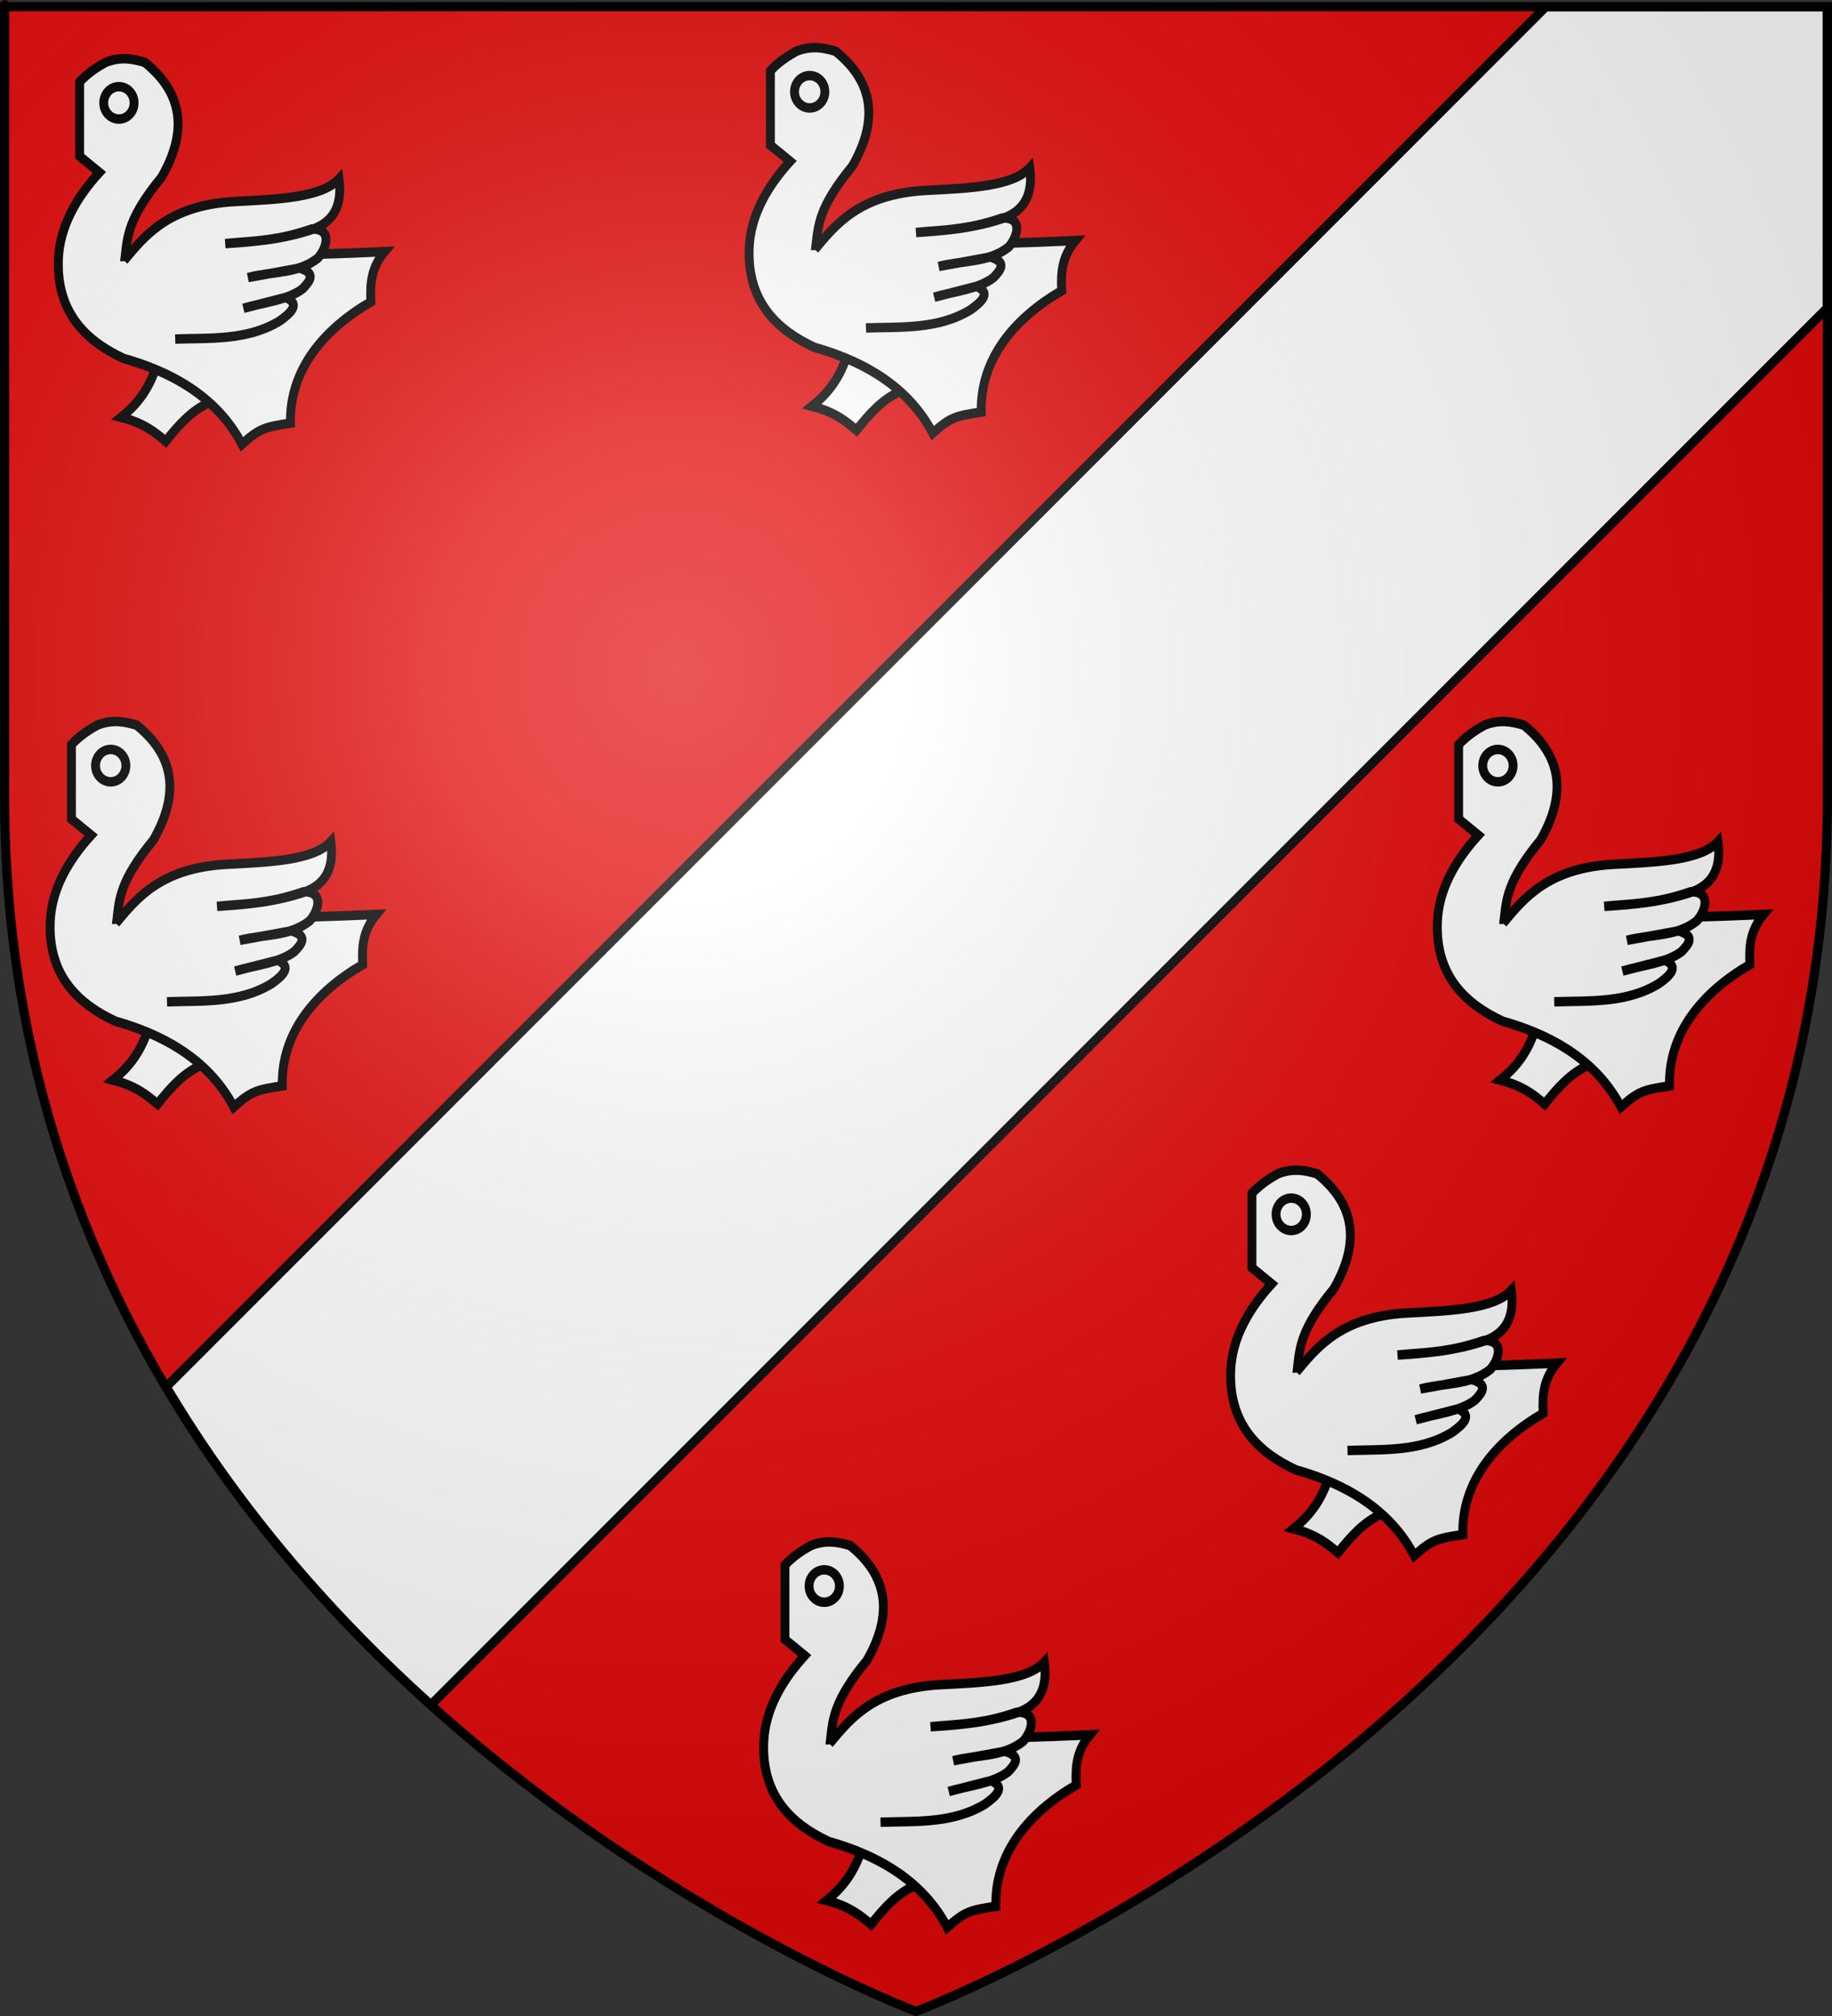 <?xml version="1.0" encoding="UTF-8" standalone="no"?>
<svg xmlns:dc="http://purl.org/dc/elements/1.1/" xmlns:cc="http://creativecommons.org/ns#" xmlns:rdf="http://www.w3.org/1999/02/22-rdf-syntax-ns#" xmlns:svg="http://www.w3.org/2000/svg" xmlns="http://www.w3.org/2000/svg" xmlns:xlink="http://www.w3.org/1999/xlink" xmlns:sodipodi="http://sodipodi.sourceforge.net/DTD/sodipodi-0.dtd" xmlns:inkscape="http://www.inkscape.org/namespaces/inkscape" height="660" width="600" version="1.0" id="svg2" sodipodi:version="0.32" inkscape:version="0.46" sodipodi:docname="Blason Tremblay-les-Villages.svg" sodipodi:docbase="D:\Mes documents\Renaud-Notre Lapin" inkscape:export-filename="/Users/olivier/Desktop/Blason Rouge/Blason_Vide_3D.png" inkscape:export-xdpi="144" inkscape:export-ydpi="144" inkscape:output_extension="org.inkscape.output.svg.inkscape">
  <rect width="100%" height="100%" fill="#333333" stroke="none"/>
  <desc id="desc4">Flag of Canton of Valais (Wallis)</desc>
  <defs id="defs6">
    <linearGradient id="linearGradient2893">
      <stop style="stop-color:white;stop-opacity:0.314;" offset="0" id="stop2895"></stop>
      <stop id="stop2897" offset="0.19" style="stop-color:white;stop-opacity:0.251;"></stop>
      <stop style="stop-color:#6b6b6b;stop-opacity:0.125;" offset="0.6" id="stop2901"></stop>
      <stop style="stop-color:black;stop-opacity:0.125;" offset="1" id="stop2899"></stop>
    </linearGradient>
    <linearGradient id="linearGradient2885">
      <stop id="stop2887" offset="0" style="stop-color:white;stop-opacity:1;"></stop>
      <stop style="stop-color:white;stop-opacity:1;" offset="0.229" id="stop2891"></stop>
      <stop id="stop2889" offset="1" style="stop-color:black;stop-opacity:1;"></stop>
    </linearGradient>
    <linearGradient id="linearGradient2955">
      <stop id="stop2867" offset="0" style="stop-color:#fd0000;stop-opacity:1;"></stop>
      <stop style="stop-color:#e77275;stop-opacity:0.659;" offset="0.5" id="stop2873"></stop>
      <stop style="stop-color:black;stop-opacity:0.323;" offset="1" id="stop2959"></stop>
    </linearGradient>
    <radialGradient inkscape:collect="always" xlink:href="#linearGradient2955" id="radialGradient2961" cx="225.524" cy="218.901" fx="225.524" fy="218.901" r="300" gradientTransform="matrix(-4.167939e-4,2.183,-1.884,-3.599562e-4,615.597,-289.121)" gradientUnits="userSpaceOnUse"></radialGradient>
    <polygon id="star" transform="scale(53,53)" points="0,-1 0.588,0.809 -0.951,-0.309 0.951,-0.309 -0.588,0.809 0,-1 "></polygon>
    <clipPath id="clip">
      <path d="M 0,-200 L 0,600 L 300,600 L 300,-200 L 0,-200 z " id="path10"></path>
    </clipPath>
    <radialGradient inkscape:collect="always" xlink:href="#linearGradient2955" id="radialGradient1911" gradientUnits="userSpaceOnUse" gradientTransform="matrix(-4.167939e-4,2.183,-1.884,-3.599562e-4,615.597,-289.121)" cx="225.524" cy="218.901" fx="225.524" fy="218.901" r="300"></radialGradient>
    <radialGradient inkscape:collect="always" xlink:href="#linearGradient2955" id="radialGradient2865" gradientUnits="userSpaceOnUse" gradientTransform="matrix(0,1.749,-1.593,-1.049767e-7,551.788,-191.29)" cx="225.524" cy="218.901" fx="225.524" fy="218.901" r="300"></radialGradient>
    <radialGradient inkscape:collect="always" xlink:href="#linearGradient2955" id="radialGradient2871" gradientUnits="userSpaceOnUse" gradientTransform="matrix(0,1.386,-1.323,-5.741131e-8,-158.082,-109.541)" cx="225.524" cy="218.901" fx="225.524" fy="218.901" r="300"></radialGradient>
    <radialGradient inkscape:collect="always" xlink:href="#linearGradient2893" id="radialGradient3163" gradientUnits="userSpaceOnUse" gradientTransform="matrix(1.353,0,0,1.349,-77.629,-85.747)" cx="221.445" cy="226.331" fx="221.445" fy="226.331" r="300"></radialGradient>
    <linearGradient id="linearGradient9507">
      <stop style="stop-color:white;stop-opacity:0.314" offset="0" id="stop9509"></stop>
      <stop style="stop-color:white;stop-opacity:0.251" offset="0.19" id="stop9511"></stop>
      <stop style="stop-color:#6b6b6b;stop-opacity:0.125" offset="0.6" id="stop9513"></stop>
      <stop style="stop-color:black;stop-opacity:0.125" offset="1" id="stop9515"></stop>
    </linearGradient>
    <linearGradient id="linearGradient9517">
      <stop style="stop-color:white;stop-opacity:1" offset="0" id="stop9519"></stop>
      <stop style="stop-color:white;stop-opacity:1" offset="0.229" id="stop9521"></stop>
      <stop style="stop-color:black;stop-opacity:1" offset="1" id="stop9523"></stop>
    </linearGradient>
    <linearGradient id="linearGradient9525">
      <stop style="stop-color:#fd0000;stop-opacity:1" offset="0" id="stop9527"></stop>
      <stop style="stop-color:#e77275;stop-opacity:0.659" offset="0.5" id="stop9529"></stop>
      <stop style="stop-color:black;stop-opacity:0.323" offset="1" id="stop9531"></stop>
    </linearGradient>
    <radialGradient cx="225.524" cy="218.901" r="300" fx="225.524" fy="218.901" id="radialGradient9533" xlink:href="#linearGradient2955" gradientUnits="userSpaceOnUse" gradientTransform="matrix(-4.167939e-4,2.183,-1.884,-3.599562e-4,615.597,-289.121)"></radialGradient>
    <polygon points="0,-1 0.588,0.809 -0.951,-0.309 0.951,-0.309 -0.588,0.809 0,-1 " transform="scale(53,53)" id="polygon9535"></polygon>
    <clipPath id="clipPath9537">
      <path d="M 0,-200 L 0,600 L 300,600 L 300,-200 L 0,-200 z " id="path9539"></path>
    </clipPath>
    <radialGradient cx="225.524" cy="218.901" r="300" fx="225.524" fy="218.901" id="radialGradient9541" xlink:href="#linearGradient2955" gradientUnits="userSpaceOnUse" gradientTransform="matrix(-4.167939e-4,2.183,-1.884,-3.599562e-4,615.597,-289.121)"></radialGradient>
    <radialGradient cx="225.524" cy="218.901" r="300" fx="225.524" fy="218.901" id="radialGradient9543" xlink:href="#linearGradient2955" gradientUnits="userSpaceOnUse" gradientTransform="matrix(0,1.749,-1.593,-1.049767e-7,551.788,-191.29)"></radialGradient>
    <radialGradient cx="225.524" cy="218.901" r="300" fx="225.524" fy="218.901" id="radialGradient9545" xlink:href="#linearGradient2955" gradientUnits="userSpaceOnUse" gradientTransform="matrix(0,1.386,-1.323,-5.741131e-8,-158.082,-109.541)"></radialGradient>
    <radialGradient cx="221.445" cy="226.331" r="300" fx="221.445" fy="226.331" id="radialGradient9547" xlink:href="#linearGradient2893" gradientUnits="userSpaceOnUse" gradientTransform="matrix(1.353,0,0,1.349,-77.629,-85.747)"></radialGradient>
    <radialGradient r="300" fy="226.331" fx="221.445" cy="226.331" cx="221.445" gradientTransform="matrix(1.353,0,0,1.349,-77.629,-85.747)" gradientUnits="userSpaceOnUse" id="radialGradient3567" xlink:href="#linearGradient2893" inkscape:collect="always"></radialGradient>
    <radialGradient r="300" fy="218.901" fx="225.524" cy="218.901" cx="225.524" gradientTransform="matrix(0,1.386,-1.323,-5.741131e-8,-158.082,-109.541)" gradientUnits="userSpaceOnUse" id="radialGradient3565" xlink:href="#linearGradient2955" inkscape:collect="always"></radialGradient>
    <radialGradient r="300" fy="218.901" fx="225.524" cy="218.901" cx="225.524" gradientTransform="matrix(0,1.749,-1.593,-1.049767e-7,551.788,-191.29)" gradientUnits="userSpaceOnUse" id="radialGradient3563" xlink:href="#linearGradient2955" inkscape:collect="always"></radialGradient>
    <radialGradient r="300" fy="218.901" fx="225.524" cy="218.901" cx="225.524" gradientTransform="matrix(-4.167939e-4,2.183,-1.884,-3.599562e-4,615.597,-289.121)" gradientUnits="userSpaceOnUse" id="radialGradient3561" xlink:href="#linearGradient2955" inkscape:collect="always"></radialGradient>
    <clipPath id="clipPath3557">
      <path id="path3559" d="M 0,-200 L 0,600 L 300,600 L 300,-200 L 0,-200 z "></path>
    </clipPath>
    <polygon points="0,-1 0.588,0.809 -0.951,-0.309 0.951,-0.309 -0.588,0.809 0,-1 " transform="scale(53,53)" id="polygon3555"></polygon>
    <radialGradient gradientUnits="userSpaceOnUse" gradientTransform="matrix(-4.167939e-4,2.183,-1.884,-3.599562e-4,615.597,-289.121)" r="300" fy="218.901" fx="225.524" cy="218.901" cx="225.524" id="radialGradient3553" xlink:href="#linearGradient2955" inkscape:collect="always"></radialGradient>
    <linearGradient id="linearGradient3545">
      <stop style="stop-color:#fd0000;stop-opacity:1;" offset="0" id="stop3547"></stop>
      <stop id="stop3549" offset="0.5" style="stop-color:#e77275;stop-opacity:0.659;"></stop>
      <stop id="stop3551" offset="1" style="stop-color:black;stop-opacity:0.323;"></stop>
    </linearGradient>
    <linearGradient id="linearGradient3537">
      <stop style="stop-color:white;stop-opacity:1;" offset="0" id="stop3539"></stop>
      <stop id="stop3541" offset="0.229" style="stop-color:white;stop-opacity:1;"></stop>
      <stop style="stop-color:black;stop-opacity:1;" offset="1" id="stop3543"></stop>
    </linearGradient>
    <linearGradient id="linearGradient3527">
      <stop id="stop3529" offset="0" style="stop-color:white;stop-opacity:0.314;"></stop>
      <stop style="stop-color:white;stop-opacity:0.251;" offset="0.19" id="stop3531"></stop>
      <stop id="stop3533" offset="0.6" style="stop-color:#6b6b6b;stop-opacity:0.125;"></stop>
      <stop id="stop3535" offset="1" style="stop-color:black;stop-opacity:0.125;"></stop>
    </linearGradient>
    <radialGradient r="300" fy="226.331" fx="221.445" cy="226.331" cx="221.445" gradientTransform="matrix(1.353,0,0,1.349,-77.629,-85.747)" gradientUnits="userSpaceOnUse" id="radialGradient3546" xlink:href="#linearGradient2893" inkscape:collect="always"></radialGradient>
    <linearGradient id="linearGradient3536">
      <stop id="stop3538" offset="0" style="stop-color:white;stop-opacity:0.314;"></stop>
      <stop style="stop-color:white;stop-opacity:0.251;" offset="0.19" id="stop3540"></stop>
      <stop id="stop3542" offset="0.6" style="stop-color:#6b6b6b;stop-opacity:0.125;"></stop>
      <stop id="stop3544" offset="1" style="stop-color:black;stop-opacity:0.125;"></stop>
    </linearGradient>
    <radialGradient gradientTransform="matrix(0,1.386,-1.323,-5.741131e-8,-158.082,-109.541)" gradientUnits="userSpaceOnUse" xlink:href="#linearGradient2955" id="radialGradient5851" fy="218.901" fx="225.524" r="300" cy="218.901" cx="225.524"></radialGradient>
    <radialGradient gradientTransform="matrix(0,1.749,-1.593,-1.049767e-7,551.788,-191.29)" gradientUnits="userSpaceOnUse" xlink:href="#linearGradient2955" id="radialGradient5849" fy="218.901" fx="225.524" r="300" cy="218.901" cx="225.524"></radialGradient>
    <radialGradient gradientTransform="matrix(-4.167939e-4,2.183,-1.884,-3.599562e-4,615.597,-289.121)" gradientUnits="userSpaceOnUse" xlink:href="#linearGradient2955" id="radialGradient5847" fy="218.901" fx="225.524" r="300" cy="218.901" cx="225.524"></radialGradient>
    <clipPath id="clipPath5843">
      <path id="path5845" d="M 0,-200 L 0,600 L 300,600 L 300,-200 L 0,-200 z "></path>
    </clipPath>
    <polygon id="polygon5841" transform="scale(53,53)" points="0,-1 0.588,0.809 -0.951,-0.309 0.951,-0.309 -0.588,0.809 0,-1 "></polygon>
    <radialGradient gradientTransform="matrix(-4.167939e-4,2.183,-1.884,-3.599562e-4,615.597,-289.121)" gradientUnits="userSpaceOnUse" xlink:href="#linearGradient2955" id="radialGradient5839" fy="218.901" fx="225.524" r="300" cy="218.901" cx="225.524"></radialGradient>
    <linearGradient id="linearGradient5831">
      <stop id="stop5833" offset="0" style="stop-color:#fd0000;stop-opacity:1"></stop>
      <stop id="stop5835" offset="0.5" style="stop-color:#e77275;stop-opacity:0.659"></stop>
      <stop id="stop5837" offset="1" style="stop-color:black;stop-opacity:0.323"></stop>
    </linearGradient>
    <linearGradient id="linearGradient5823">
      <stop id="stop5825" offset="0" style="stop-color:white;stop-opacity:1"></stop>
      <stop id="stop5827" offset="0.229" style="stop-color:white;stop-opacity:1"></stop>
      <stop id="stop5829" offset="1" style="stop-color:black;stop-opacity:1"></stop>
    </linearGradient>
    <linearGradient id="linearGradient5813">
      <stop id="stop5815" offset="0" style="stop-color:white;stop-opacity:0.314"></stop>
      <stop id="stop5817" offset="0.19" style="stop-color:white;stop-opacity:0.251"></stop>
      <stop id="stop5819" offset="0.6" style="stop-color:#6b6b6b;stop-opacity:0.125"></stop>
      <stop id="stop5821" offset="1" style="stop-color:black;stop-opacity:0.125"></stop>
    </linearGradient>
  </defs>
  <g inkscape:groupmode="layer" id="layer3" inkscape:label="Fond écu" style="display:inline">
    <path id="path2855" style="fill:#e20909;fill-opacity:1;fill-rule:evenodd;stroke:none;stroke-width:1px;stroke-linecap:butt;stroke-linejoin:miter;stroke-opacity:1" d="M 300,658.5 C 300,658.5 598.5,546.18 598.5,260.728 C 598.5,-24.723 598.5,2.176 598.5,2.176 L 1.5,2.176 L 1.5,260.728 C 1.5,546.18 300,658.5 300,658.5 z" sodipodi:nodetypes="cccccc"></path>
    <g id="g3548" transform="matrix(1.356,0,0,1.229,-215.472,-48.094)">
      <g style="display:inline" inkscape:label="Fond écu" id="g3550"></g>
      <g inkscape:label="Meubles" id="g3552">
        <g style="display:inline" id="g48405" transform="matrix(0.791,-1.1721603e-3,1.1721603e-3,0.791,133.959,193.316)">
          <g transform="matrix(3.35,0,0,3.35,-106.544,-28.936)" id="g12059"></g>
        </g>
      </g>
      <g style="display:inline" inkscape:label="Reflet final" id="g3598"></g>
      <g inkscape:label="Contour final" id="g3600"></g>
    </g>
    <g id="g5853" style="opacity:1;display:inline">
      <g id="g5810">
        <path id="path5856" style="fill:#ffffff;fill-opacity:1;fill-rule:evenodd;stroke:#000000;stroke-width:3;stroke-linecap:butt;stroke-linejoin:miter;stroke-miterlimit:4;stroke-dasharray:none;stroke-opacity:1" d="M 598.5,100.781 L 141.125,558.156 C 109.776,530.024 79.086,495.486 54.437,454.031 L 506.281,2.188 L 598.5,2.188 L 598.5,100.781 z"></path>
        <rect id="rect4923" style="fill:none;fill-opacity:1;fill-rule:nonzero;stroke:none;stroke-width:7.56;stroke-linecap:round;stroke-linejoin:round;stroke-miterlimit:4;stroke-dasharray:none;stroke-opacity:1" y="3.375078e-14" x="0" height="660" width="600"></rect>
      </g>
    </g>
    <g id="g5967" transform="matrix(0.682,0,0,0.727,242.23,12.955)" style="stroke:#000000;stroke-width:4.259;stroke-miterlimit:4;stroke-dasharray:none;stroke-opacity:1">
      <g id="g5507" style="stroke:#000000;stroke-width:4.044;stroke-miterlimit:4;stroke-dasharray:none;stroke-opacity:1;display:inline" transform="matrix(1.053,0,0,1.053,202.733,-149.892)">
        <path id="path4610" style="fill:#ffffff;fill-opacity:1;fill-rule:evenodd;stroke:#000000;stroke-width:4.044;stroke-linecap:butt;stroke-linejoin:miter;stroke-miterlimit:4;stroke-dasharray:none;stroke-opacity:1" d="M -143.977,278.607 C -147.544,288.266 -153.145,294.367 -159.506,299.137 C -149.13,301.654 -144.122,305.513 -139.239,309.403 C -133.405,302.525 -127.306,295.98 -118.708,292.557 L -118.445,278.87 L -143.977,278.607 z"></path>
        <path id="path1946" style="fill:#ffffff;fill-opacity:1;fill-rule:evenodd;stroke:#000000;stroke-width:4.044;stroke-linecap:butt;stroke-linejoin:miter;stroke-miterlimit:4;stroke-dasharray:none;stroke-opacity:1" d="M -178.483,155.681 C -174.563,151.799 -170.643,149.436 -166.723,147.379 C -159.864,144.79 -154.209,145.812 -148.736,147.379 C -130.859,160.875 -129.497,177.468 -141.126,196.497 C -156.489,213.939 -156.683,221.901 -157.729,230.395 C -120.393,230.402 -82.238,230.136 -39.432,228.319 C -45.276,234.968 -46.123,241.346 -45.659,249.765 C -67.158,261.499 -82.897,278.88 -82.324,301.65 C -93.971,303.321 -96.292,303.774 -104.461,310.643 C -113.768,294.081 -130.68,281.322 -158.421,273.978 C -174.568,266.921 -189.01,255.202 -188.168,231.778 C -187.654,217.466 -179.676,204.894 -169.49,194.421 L -178.483,187.504 L -178.483,155.681 z"></path>
        <path id="path1948" style="fill:none;fill-opacity:1;fill-rule:nonzero;stroke:#000000;stroke-width:4.044;stroke-linecap:butt;stroke-linejoin:miter;marker:none;marker-start:none;marker-mid:none;marker-end:none;stroke-miterlimit:4;stroke-dasharray:none;stroke-dashoffset:0;stroke-opacity:1;visibility:visible;display:inline;overflow:visible" transform="translate(2,0)" d="M -155.654,164.674 C -155.651,168.497 -158.749,171.598 -162.572,171.598 C -166.395,171.598 -169.493,168.497 -169.49,164.674 C -169.493,160.851 -166.395,157.751 -162.572,157.751 C -158.749,157.751 -155.651,160.851 -155.654,164.674 z"></path>
        <path id="path3722" style="fill:#ffffff;fill-opacity:1;fill-rule:evenodd;stroke:#000000;stroke-width:4.044;stroke-linecap:butt;stroke-linejoin:miter;stroke-miterlimit:4;stroke-dasharray:none;stroke-opacity:1" d="M -158.235,232.123 C -148.562,221.179 -137.594,208.506 -107.92,206.874 C -88.319,205.924 -68.194,205.299 -60.186,197.189 C -58.689,207.893 -62.217,215.298 -71.947,218.634 C -85.103,222.894 -98.569,224.058 -112.071,224.86 C -99.888,223.678 -89.399,224.068 -72.639,218.634 C -62.89,218.357 -65.951,227.098 -69.871,231.087 C -78.931,237.878 -91.05,236.716 -101.694,239.388 L -78.173,235.335 C -70.513,237.451 -73.388,240.905 -76.823,244.197 C -83.477,249.04 -94.528,249.953 -103.769,252.532 L -84.531,247.889 C -77.636,250.594 -82.109,254.512 -87.2,257.901 C -102.035,266.424 -119.191,265.149 -134.9,265.676"></path>
      </g>
    </g>
    <use x="0" y="0" xlink:href="#g5967" id="use5976" transform="translate(-226.235,3.631)" width="600" height="660"></use>
    <use x="0" y="0" xlink:href="#use5976" id="use5978" transform="translate(231.003,485.562)" width="600" height="660"></use>
    <use x="0" y="0" xlink:href="#use5978" id="use5980" transform="translate(152.939,-121.697)" width="600" height="660"></use>
    <use x="0" y="0" xlink:href="#use5980" id="use5984" transform="translate(67.692,-146.89)" width="600" height="660"></use>
    <use x="0" y="0" xlink:href="#use5984" id="use5986" transform="translate(-454.32,-4.9582482e-8)" width="600" height="660"></use>
  </g>
  <g inkscape:groupmode="layer" id="layer4" inkscape:label="Meubles">
    <g id="g4871" transform="translate(502.482,-54.229)"></g>
  </g>
  <g inkscape:groupmode="layer" id="layer2" inkscape:label="Reflet final" sodipodi:insensitive="true">
    <path sodipodi:nodetypes="cccccc" d="M 300,658.5 C 300,658.5 598.5,546.18 598.5,260.728 C 598.5,-24.723 598.5,2.176 598.5,2.176 L 1.5,2.176 L 1.5,260.728 C 1.5,546.18 300,658.5 300,658.5 z " style="opacity:1;fill:url(#radialGradient3163);fill-opacity:1;fill-rule:evenodd;stroke:none;stroke-width:1px;stroke-linecap:butt;stroke-linejoin:miter;stroke-opacity:1" id="path2875" inkscape:export-xdpi="144" inkscape:export-ydpi="144"></path>
  </g>
  <g inkscape:groupmode="layer" id="layer1" inkscape:label="Contour final" sodipodi:insensitive="true">
    <path sodipodi:nodetypes="cccccc" d="M 300,658.5 C 300,658.5 1.5,546.18 1.5,260.728 C 1.5,-24.723 1.5,2.176 1.5,2.176 L 598.5,2.176 L 598.5,260.728 C 598.5,546.18 300,658.5 300,658.5 z " style="opacity:1;fill:none;fill-opacity:1;fill-rule:evenodd;stroke:#000000;stroke-width:3;stroke-linecap:butt;stroke-linejoin:miter;stroke-miterlimit:4;stroke-dasharray:none;stroke-opacity:1" id="path1411" inkscape:export-xdpi="144" inkscape:export-ydpi="144"></path>
  </g>
</svg>

